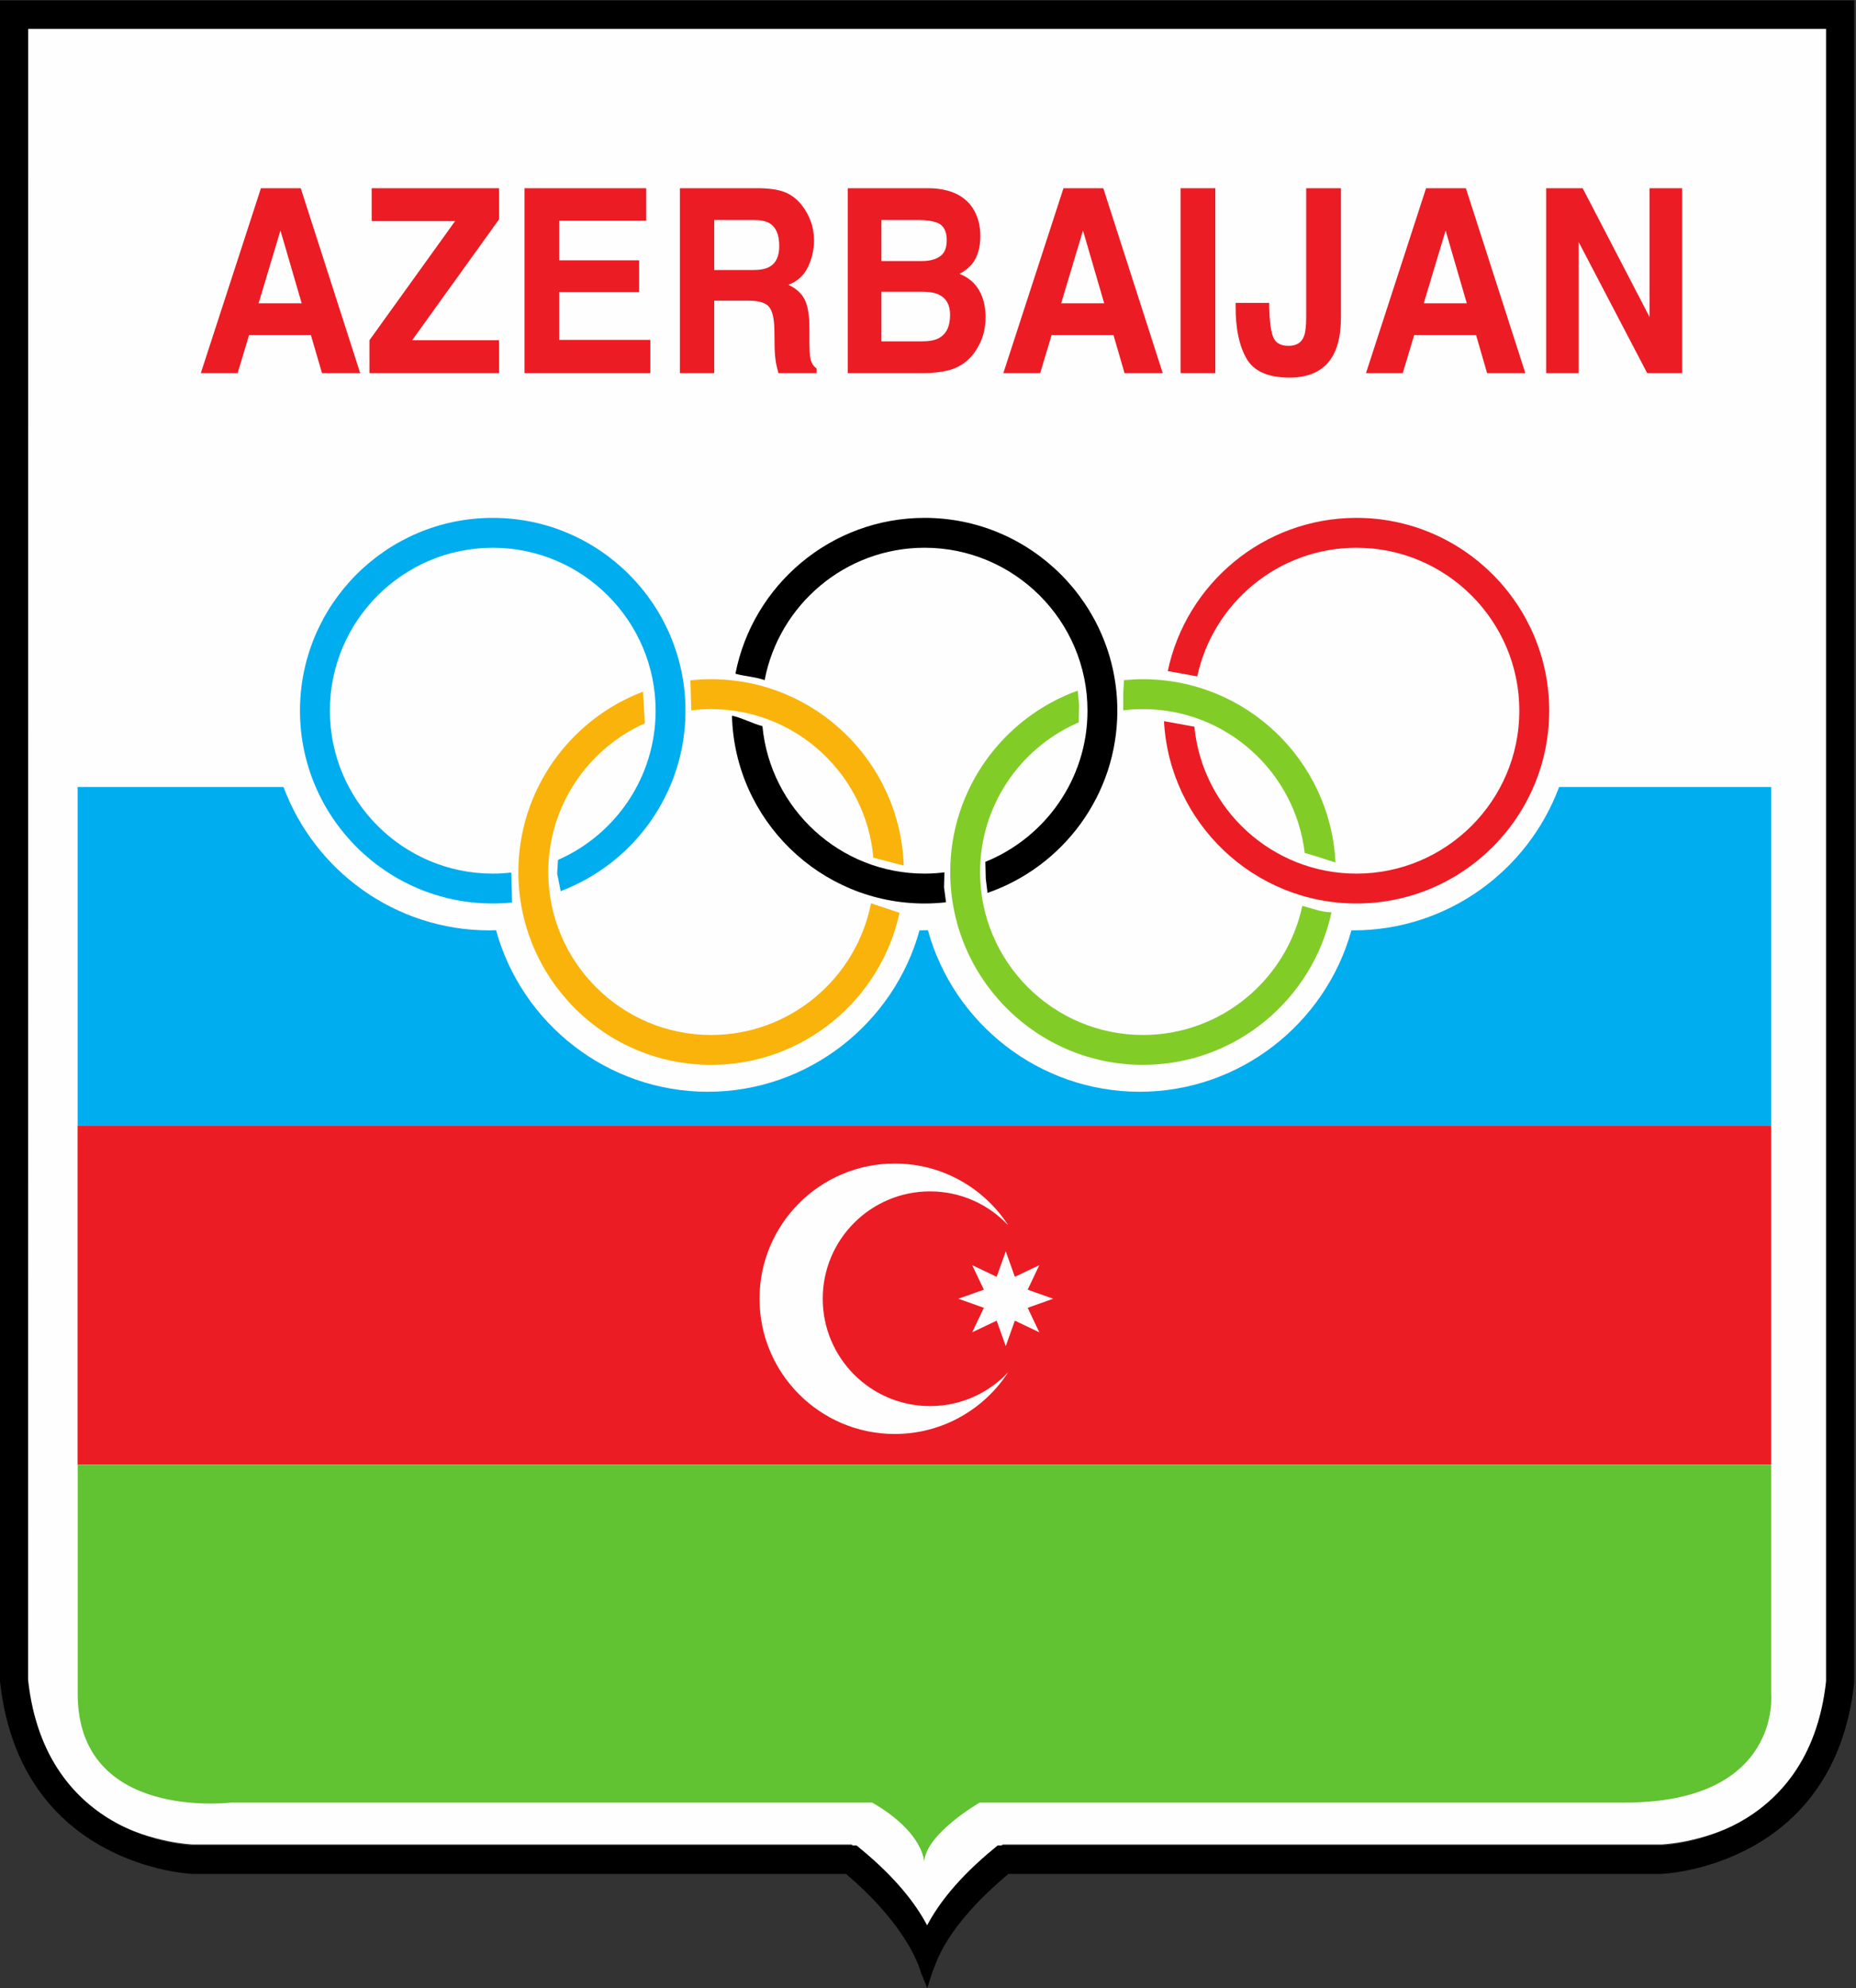 <?xml version="1.0" standalone="no"?>
<!DOCTYPE svg PUBLIC "-//W3C//DTD SVG 1.1//EN" "http://www.w3.org/Graphics/SVG/1.1/DTD/svg11.dtd">
<svg width="100%" height="100%" viewBox="0 0 268 287" version="1.1" xmlns="http://www.w3.org/2000/svg" xmlns:xlink="http://www.w3.org/1999/xlink" xml:space="preserve" style="fill-rule:evenodd;clip-rule:evenodd;stroke-linejoin:round;stroke-miterlimit:1.414;">
    <rect x="0" y="0" width="268" height="287" fill="#333333" stroke="none"/>
    <g>
        <g>
            <path d="M133.823,282.38C133.823,282.38 134.51,275.66 122.96,266.25L27.843,266.25C27.843,266.25 4.75,265.58 2.033,240.71L2.033,2.097L265.713,2.097L265.713,240.71C263,265.58 239.9,266.25 239.9,266.25L144.787,266.25C133.24,275.66 133.92,282.38 133.92,282.38L133.823,282.38Z" style="fill:rgb(254,254,254);fill-rule:nonzero;"/>
            <path d="M263.677,4.167C263.677,8.2 263.677,242.697 263.677,242.697C261.207,265.417 240.707,266.373 239.837,266.4L144.063,266.4L143.503,266.86C138.287,271.15 135.47,274.917 133.873,277.93C132.28,274.917 129.46,271.15 124.243,266.86L123.683,266.4L27.843,266.4C27.037,266.373 6.543,265.417 4.053,242.477C4.053,242.477 4.067,8.2 4.067,4.167C8.04,4.167 259.703,4.167 263.677,4.167ZM265.713,0.063L0,0.063L0,242.697C2.887,269.463 27.54,270.5 27.79,270.507C27.79,270.507 120.55,270.507 122.147,270.507C131.437,278.357 132.933,284.627 132.933,284.627L133.89,287C133.897,286.937 134.643,284.65 134.65,284.627C135.223,283.347 136.31,278.357 145.603,270.507C147.2,270.507 239.9,270.507 239.9,270.507C240.207,270.5 264.86,269.463 267.74,242.92L267.747,0.063L265.713,0.063Z" style="fill:black;fill-rule:nonzero;"/>
            <rect x="11.203" y="162.523" width="244.543" height="48.91" style="fill:rgb(236,28,36);"/>
            <path d="M11.22,211.433L11.22,244.51C11.22,262.953 33.37,260.207 33.37,260.207L125.94,260.207C133.487,264.57 133.45,268.83 133.45,268.83C133.593,264.733 141.467,260.207 141.467,260.207L234.607,260.207C257.303,260.207 255.753,244.51 255.753,244.51L255.753,211.433L11.22,211.433Z" style="fill:rgb(97,194,50);fill-rule:nonzero;"/>
            <path d="M225.13,113.603C220.643,125.677 209.01,134.303 195.39,134.303C195.307,134.303 195.223,134.303 195.137,134.3C191.417,147.763 179.003,157.6 164.563,157.6C150.083,157.6 137.693,147.763 133.99,134.28C133.67,134.287 133.35,134.303 133.03,134.303C132.95,134.303 132.863,134.303 132.777,134.3C129.057,147.763 116.65,157.6 102.21,157.6C87.723,157.6 75.333,147.763 71.63,134.28C71.313,134.287 70.997,134.303 70.677,134.303C57.057,134.303 45.423,125.677 40.937,113.603L11.213,113.603L11.213,162.513L255.753,162.513L255.753,113.603L225.13,113.603Z" style="fill:rgb(0,173,238);"/>
            <path d="M195.867,74.757C182.48,74.757 171.27,84.257 168.623,96.87L172.877,97.643C175.157,87.043 184.597,79.07 195.867,79.07C208.837,79.07 219.387,89.627 219.387,102.59C219.387,115.557 208.837,126.11 195.867,126.11C183.677,126.11 173.627,116.793 172.463,104.9L168.077,104.103C168.863,118.75 181.023,130.423 195.867,130.423C211.21,130.423 223.7,117.94 223.7,102.59C223.7,87.24 211.21,74.757 195.867,74.757Z" style="fill:rgb(236,28,36);"/>
            <path d="M162.197,102.543C163.123,102.427 164.08,102.363 165.04,102.363C177.08,102.363 187.03,111.457 188.397,123.133C190.027,123.55 191.353,124.063 192.84,124.503C192.123,109.797 179.927,98.047 165.04,98.047C164.113,98.047 163.203,98.097 162.3,98.183L162.197,100.017L162.197,102.543Z" style="fill:rgb(130,204,40);"/>
            <path d="M165.04,149.403C152.07,149.403 141.517,138.853 141.517,125.883C141.517,116.4 147.167,108.207 155.28,104.493L155.76,104.287L155.82,101.807L155.617,99.693C144.89,103.567 137.21,113.847 137.21,125.883C137.21,141.233 149.693,153.717 165.04,153.717C178.39,153.717 189.57,144.26 192.26,131.697C190.727,131.653 189.643,131.18 188.047,130.767C185.787,141.4 176.333,149.403 165.04,149.403Z" style="fill:rgb(130,204,40);"/>
            <path d="M98.983,102.59C98.983,87.24 86.5,74.757 71.15,74.757C55.8,74.757 43.317,87.24 43.317,102.59C43.317,117.94 55.8,130.423 71.15,130.423C72.093,130.423 73.023,130.373 73.943,130.283L73.827,125.953C72.947,126.053 72.057,126.11 71.15,126.11C58.183,126.11 47.633,115.557 47.633,102.59C47.633,89.627 58.183,79.07 71.15,79.07C84.12,79.07 94.67,89.627 94.67,102.59C94.67,112.21 88.86,120.5 80.57,124.133L80.453,126.11L80.96,128.637C91.483,124.66 98.983,114.487 98.983,102.59Z" style="fill:rgb(0,173,238);"/>
            <path d="M102.68,98.047C101.67,98.047 100.68,98.103 99.693,98.21L99.813,102.547C100.75,102.427 101.71,102.363 102.68,102.363C114.95,102.363 125.05,111.803 126.107,123.803L130.493,124.95C129.993,110.03 117.717,98.047 102.68,98.047Z" style="fill:rgb(249,179,10);"/>
            <path d="M102.68,149.403C89.71,149.403 79.167,138.853 79.167,125.883C79.167,116.32 84.903,108.073 93.12,104.4L92.85,99.843C82.343,103.827 74.85,113.993 74.85,125.883C74.85,141.233 87.333,153.717 102.68,153.717C116.01,153.717 127.173,144.3 129.887,131.767L125.767,130.393C123.65,141.21 114.11,149.403 102.68,149.403Z" style="fill:rgb(249,179,10);"/>
            <path d="M136.377,125.927C135.437,126.043 134.483,126.11 133.507,126.11C121.293,126.11 111.223,116.75 110.093,104.823C108.703,104.47 107.037,103.58 105.693,103.317C106.08,118.33 118.41,130.423 133.507,130.423C134.557,130.423 135.583,130.36 136.6,130.25L136.31,128.05L136.377,125.927Z" style="fill:black;"/>
            <path d="M161.34,102.59C161.34,87.24 148.857,74.757 133.507,74.757C119.987,74.757 108.69,84.453 106.193,97.253C107.6,97.65 109.007,97.683 110.41,98.18C112.48,87.313 122.047,79.07 133.507,79.07C146.477,79.07 157.03,89.627 157.03,102.59C157.03,112.46 150.913,120.923 142.28,124.41L142.343,126.857L142.597,128.89C153.497,125.113 161.34,114.753 161.34,102.59Z" style="fill:black;"/>
            <path d="M28.997,53.863L34.313,53.863L35.967,48.363L44.89,48.363L46.497,53.863L52.01,53.863L43.427,27.17L37.677,27.17L28.997,53.863ZM40.493,33.273L43.56,43.78L37.34,43.78L40.493,33.273Z" style="fill:rgb(236,28,36);fill-rule:nonzero;"/>
            <path d="M53.347,49.113L65.713,31.917L53.67,31.917L53.67,27.17L72.06,27.17L72.06,31.66L59.513,49.113L72.06,49.113L72.06,53.863L53.347,53.863L53.347,49.113Z" style="fill:rgb(236,28,36);fill-rule:nonzero;"/>
            <path d="M93.31,31.863L80.747,31.863L80.747,37.577L92.287,37.577L92.287,42.16L80.747,42.16L80.747,49.063L93.903,49.063L93.903,53.863L75.733,53.863L75.733,27.17L93.31,27.17L93.31,31.863Z" style="fill:rgb(236,28,36);fill-rule:nonzero;"/>
            <path d="M109.763,27.17L98.173,27.17L98.173,53.863L103.133,53.863L103.133,43.403L108.103,43.403C109.523,43.403 110.493,43.683 111.01,44.247C111.527,44.82 111.79,45.957 111.82,47.653L111.85,50.13C111.867,50.917 111.933,51.683 112.057,52.433C112.13,52.793 112.243,53.267 112.41,53.863L117.907,53.863L117.907,53.187C117.44,52.867 117.137,52.36 117.01,51.67C116.927,51.237 116.88,50.41 116.88,49.19L116.88,47.403C116.88,45.53 116.65,44.14 116.183,43.23C115.72,42.317 114.94,41.613 113.84,41.117C115.157,40.613 116.103,39.743 116.677,38.52C117.247,37.297 117.533,36.047 117.533,34.773C117.533,33.73 117.383,32.793 117.08,31.97C116.78,31.153 116.373,30.4 115.857,29.727C115.243,28.903 114.49,28.283 113.6,27.857C112.703,27.437 111.42,27.21 109.763,27.17ZM108.767,31.757C109.817,31.757 110.597,31.917 111.12,32.227C112.05,32.787 112.52,33.883 112.52,35.513C112.52,37.023 112.033,38.027 111.063,38.543C110.523,38.837 109.713,38.98 108.63,38.98L103.133,38.98L103.133,31.757L108.767,31.757Z" style="fill:rgb(236,28,36);fill-rule:nonzero;"/>
            <path d="M134.15,27.17L122.42,27.17L122.42,53.863L133.35,53.863C134.583,53.863 135.727,53.743 136.777,53.497C137.827,53.26 138.743,52.807 139.52,52.157C140.207,51.59 140.78,50.893 141.23,50.057C141.953,48.803 142.31,47.387 142.31,45.803C142.31,44.263 141.997,42.963 141.37,41.89C140.74,40.817 139.81,40.027 138.56,39.537C139.377,39.073 140,38.57 140.43,38.013C141.18,37.023 141.557,35.713 141.557,34.083C141.557,32.507 141.183,31.147 140.443,30.017C139.203,28.167 137.107,27.217 134.15,27.17ZM133.23,42.107C134.26,42.117 135.067,42.27 135.637,42.563C136.67,43.087 137.19,44.047 137.19,45.45C137.19,47.1 136.653,48.217 135.583,48.803C135.007,49.12 134.187,49.277 133.143,49.277L127.27,49.277L127.27,42.107L133.23,42.107ZM132.553,31.757C133.713,31.757 134.667,31.893 135.413,32.177C136.277,32.573 136.707,33.4 136.707,34.657C136.707,35.787 136.377,36.58 135.72,37.017C135.063,37.463 134.21,37.683 133.16,37.683L127.27,37.683L127.27,31.757L132.553,31.757Z" style="fill:rgb(236,28,36);fill-rule:nonzero;"/>
            <path d="M144.88,53.863L150.197,53.863L151.85,48.363L160.78,48.363L162.38,53.863L167.893,53.863L159.31,27.17L153.563,27.17L144.88,53.863ZM156.38,33.273L159.44,43.78L153.227,43.78L156.38,33.273Z" style="fill:rgb(236,28,36);fill-rule:nonzero;"/>
            <rect x="170.473" y="27.17" width="5.013" height="26.693" style="fill:rgb(236,28,36);fill-rule:nonzero;"/>
            <path d="M183.27,43.723L183.27,44.333C183.317,46.393 183.51,47.84 183.85,48.67C184.193,49.51 184.923,49.923 186.06,49.923C187.19,49.923 187.937,49.47 188.283,48.553C188.5,48.01 188.61,47.093 188.61,45.807L188.61,27.17L193.627,27.17L193.627,45.747C193.627,48.013 193.277,49.81 192.577,51.14C191.4,53.383 189.27,54.507 186.187,54.507C183.12,54.507 181.06,53.6 180.003,51.78C178.947,49.96 178.42,47.483 178.42,44.34L178.42,43.723L183.27,43.723Z" style="fill:rgb(236,28,36);fill-rule:nonzero;"/>
            <path d="M197.243,53.863L202.55,53.863L204.207,48.363L213.137,48.363L214.733,53.863L220.253,53.863L211.667,27.17L205.92,27.17L197.243,53.863ZM208.74,33.273L211.8,43.78L205.587,43.78L208.74,33.273Z" style="fill:rgb(236,28,36);fill-rule:nonzero;"/>
            <path d="M223.26,27.17L228.53,27.17L238.193,45.767L238.193,27.17L242.89,27.17L242.89,53.863L237.85,53.863L227.953,34.937L227.953,53.863L223.26,53.863L223.26,27.17Z" style="fill:rgb(236,28,36);fill-rule:nonzero;"/>
            <path d="M134.297,202.973C125.737,202.973 118.8,196.033 118.8,187.477C118.8,178.92 125.737,171.98 134.297,171.98C138.753,171.98 142.75,173.867 145.58,176.87C142.103,171.51 136.067,167.96 129.197,167.96C118.417,167.96 109.673,176.7 109.673,187.477C109.673,198.26 118.417,207 129.197,207C136.067,207 142.103,203.443 145.58,198.087C142.75,201.087 138.753,202.973 134.297,202.973Z" style="fill:rgb(254,254,254);"/>
            <path d="M145.227,180.633L146.54,184.313L150.07,182.633L148.393,186.17L152.073,187.477L148.393,188.787L150.07,192.32L146.54,190.64L145.227,194.323L143.917,190.64L140.383,192.32L142.063,188.787L138.377,187.477L142.063,186.17L140.383,182.633L143.917,184.313L145.227,180.633Z" style="fill:rgb(254,254,254);"/>
        </g>
    </g>
</svg>
